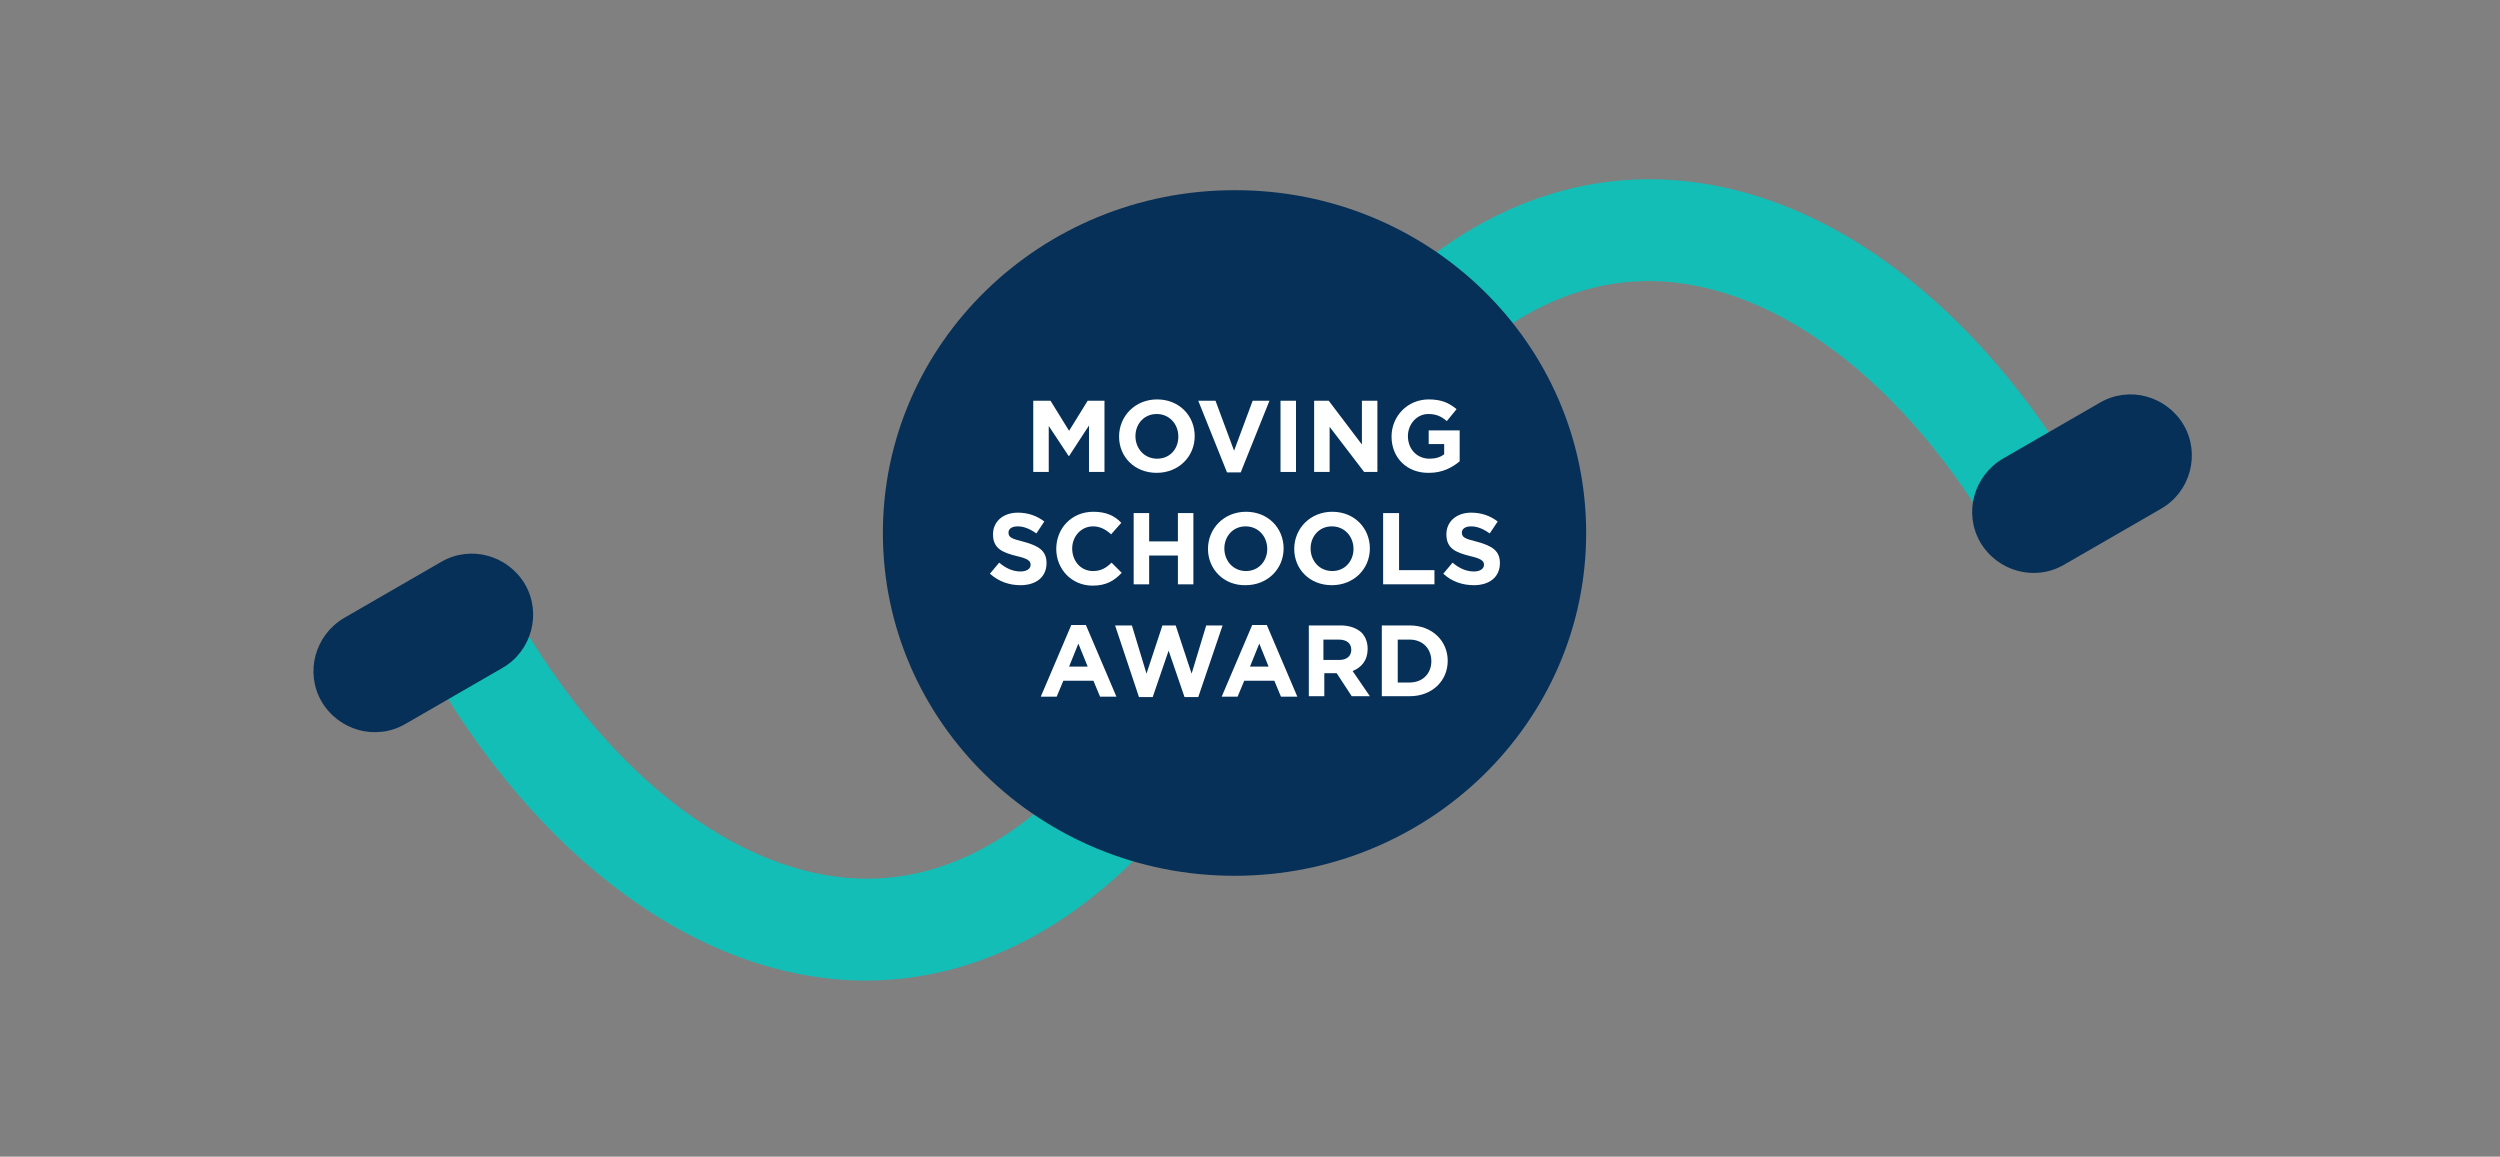 <?xml version="1.0" encoding="utf-8"?>
<!-- Generator: Adobe Illustrator 24.0.3, SVG Export Plug-In . SVG Version: 6.00 Build 0)  -->
<svg version="1.1" id="Layer_1" xmlns="http://www.w3.org/2000/svg" xmlns:xlink="http://www.w3.org/1999/xlink" x="0px" y="0px"
	 viewBox="0 0 565.2 261.5" style="enable-background:new 0 0 565.2 261.5;" xml:space="preserve">
<rect x="0" y="0" width="565.2" height="261.5" fill="#808080" stroke="none"/>
<style type="text/css">
	.st0{fill:#13BEB6;}
	.st1{fill:#063057;}
	.st2{fill:#FFFFFF;}
</style>
<g>
	<g>
		<path class="st0" d="M195.9,221.7c-37.1,0-74.3-26.9-100-72.7l20.1-11.3c21.8,38.9,53.4,62.2,82.3,60.9
			c28.9-1.3,55.1-26.3,75.6-72.3l0,0c30.8-68.6,68.9-84.5,95.5-85.7c38.3-1.7,76.9,25.4,103.4,72.6l-20.1,11.3
			c-21.8-38.9-53.3-62.2-82.3-60.9c-28.9,1.3-55.1,26.3-75.7,72.3l0,0c-30.7,68.6-68.9,84.5-95.5,85.7
			C198.2,221.6,197.1,221.7,195.9,221.7z"/>
	</g>
	<path class="st1" d="M113.6,151l-22,12.7c-6.6,3.8-15,1.5-18.9-5.1l0,0c-3.8-6.6-1.5-15,5.1-18.9l22-12.7c6.6-3.8,15-1.5,18.9,5.1
		l0,0C122.5,138.7,120.2,147.2,113.6,151z"/>
	<path class="st1" d="M488.6,115l-22,12.7c-6.6,3.8-15,1.5-18.9-5.1l0,0c-3.8-6.6-1.5-15,5.1-18.9l22-12.7c6.6-3.8,15-1.5,18.9,5.1
		l0,0C497.5,102.7,495.2,111.2,488.6,115z"/>
</g>
<path class="st1" d="M358.6,120.5c0,42.8-35.6,77.5-79.5,77.5s-79.5-34.7-79.5-77.5S235.2,43,279.1,43
	C323,42.9,358.6,77.6,358.6,120.5"/>
<g>
	<path class="st2" d="M233.7,90.6h3.8l4.2,6.8l4.2-6.8h3.8v16.1h-3.5V96.2l-4.5,6.9h-0.1l-4.5-6.8v10.4h-3.5V90.6H233.7z"/>
	<path class="st2" d="M253,98.7L253,98.7c0-4.6,3.6-8.4,8.6-8.4s8.5,3.7,8.5,8.3l0,0c0,4.6-3.6,8.3-8.6,8.3S253,103.3,253,98.7z
		 M266.4,98.7L266.4,98.7c0-2.8-2-5.1-4.9-5.1s-4.8,2.3-4.8,5l0,0c0,2.8,2,5.1,4.9,5.1S266.4,101.5,266.4,98.7z"/>
	<path class="st2" d="M270.9,90.6h3.9l4.2,11.3l4.2-11.3h3.8l-6.5,16.2h-3.1L270.9,90.6z"/>
	<path class="st2" d="M289.5,90.6h3.5v16.1h-3.5V90.6z"/>
	<path class="st2" d="M297.1,90.6h3.3l7.5,9.9v-9.9h3.5v16.1h-3l-7.8-10.2v10.2h-3.5V90.6z"/>
	<path class="st2" d="M314.6,98.7L314.6,98.7c0-4.6,3.6-8.4,8.4-8.4c2.9,0,4.6,0.8,6.3,2.2l-2.2,2.7c-1.2-1-2.3-1.6-4.2-1.6
		c-2.6,0-4.6,2.3-4.6,5l0,0c0,2.9,2,5.1,4.9,5.1c1.3,0,2.4-0.3,3.3-1v-2.3H323v-3.1h7v7c-1.7,1.4-3.9,2.6-6.9,2.6
		C318.1,107,314.6,103.5,314.6,98.7z"/>
	<path class="st2" d="M223.8,129.7l2.1-2.5c1.4,1.2,3,2,4.8,2c1.4,0,2.3-0.6,2.3-1.5l0,0c0-0.9-0.6-1.4-3.2-2
		c-3.2-0.8-5.3-1.7-5.3-4.9l0,0c0-2.9,2.3-4.9,5.6-4.9c2.3,0,4.3,0.7,6,2l-1.8,2.7c-1.4-1-2.8-1.6-4.2-1.6s-2.1,0.6-2.1,1.4l0,0
		c0,1.1,0.7,1.4,3.5,2.1c3.3,0.9,5.1,2,5.1,4.8l0,0c0,3.2-2.4,5-5.9,5C228.2,132.3,225.8,131.5,223.8,129.7z"/>
	<path class="st2" d="M238.8,124.1L238.8,124.1c0-4.6,3.4-8.4,8.4-8.4c3,0,4.9,1,6.3,2.5l-2.3,2.6c-1.2-1.1-2.5-1.8-4.1-1.8
		c-2.7,0-4.7,2.3-4.7,5l0,0c0,2.8,1.9,5.1,4.7,5.1c1.8,0,3-0.7,4.2-1.9l2.3,2.3c-1.7,1.8-3.5,2.9-6.6,2.9
		C242.3,132.4,238.8,128.7,238.8,124.1z"/>
	<path class="st2" d="M256.3,116h3.5v6.4h6.5V116h3.5v16.1h-3.5v-6.5h-6.5v6.5h-3.5V116z"/>
	<path class="st2" d="M273.1,124.1L273.1,124.1c0-4.6,3.6-8.4,8.6-8.4s8.5,3.7,8.5,8.3l0,0c0,4.6-3.6,8.3-8.6,8.3
		C276.7,132.4,273.1,128.7,273.1,124.1z M286.5,124.1L286.5,124.1c0-2.8-2-5.1-4.9-5.1s-4.8,2.3-4.8,5l0,0c0,2.8,2,5.1,4.9,5.1
		S286.5,126.8,286.5,124.1z"/>
	<path class="st2" d="M292.6,124.1L292.6,124.1c0-4.6,3.6-8.4,8.6-8.4s8.5,3.7,8.5,8.3l0,0c0,4.6-3.6,8.3-8.6,8.3
		S292.6,128.7,292.6,124.1z M306,124.1L306,124.1c0-2.8-2-5.1-4.9-5.1s-4.8,2.3-4.8,5l0,0c0,2.8,2,5.1,4.9,5.1S306,126.8,306,124.1z
		"/>
	<path class="st2" d="M312.8,116h3.5v12.9h8v3.2h-11.6V116H312.8z"/>
	<path class="st2" d="M326.3,129.7l2.1-2.5c1.4,1.2,3,2,4.8,2c1.4,0,2.3-0.6,2.3-1.5l0,0c0-0.9-0.6-1.4-3.2-2
		c-3.2-0.8-5.3-1.7-5.3-4.9l0,0c0-2.9,2.3-4.9,5.6-4.9c2.3,0,4.3,0.7,6,2l-1.8,2.7c-1.4-1-2.8-1.6-4.2-1.6s-2.1,0.6-2.1,1.4l0,0
		c0,1.1,0.7,1.4,3.5,2.1c3.3,0.9,5.1,2,5.1,4.8l0,0c0,3.2-2.4,5-5.9,5C330.7,132.3,328.2,131.5,326.3,129.7z"/>
	<path class="st2" d="M242.2,141.3h3.3l6.9,16.2h-3.7l-1.5-3.6h-6.8l-1.5,3.6h-3.6L242.2,141.3z M245.9,150.7l-2.1-5.2l-2.1,5.2
		H245.9z"/>
	<path class="st2" d="M252.1,141.4h3.8l3.3,10.9l3.6-10.9h3l3.6,10.9l3.3-10.9h3.7l-5.5,16.2h-3.1l-3.6-10.5l-3.6,10.5h-3.1
		L252.1,141.4z"/>
	<path class="st2" d="M283.1,141.3h3.3l6.9,16.2h-3.7l-1.5-3.6h-6.8l-1.5,3.6h-3.6L283.1,141.3z M286.8,150.7l-2.1-5.2l-2.1,5.2
		H286.8z"/>
	<path class="st2" d="M295.7,141.4h7.4c2,0,3.6,0.6,4.7,1.6c0.9,0.9,1.4,2.2,1.4,3.7l0,0c0,2.6-1.4,4.2-3.4,5l3.9,5.7h-4.1l-3.4-5.2
		h-2.8v5.2h-3.5v-16H295.7z M302.8,149.2c1.7,0,2.7-0.9,2.7-2.3l0,0c0-1.5-1.1-2.3-2.8-2.3h-3.5v4.6H302.8z"/>
	<path class="st2" d="M312.4,141.4h6.3c5.1,0,8.6,3.5,8.6,8l0,0c0,4.5-3.5,8-8.6,8h-6.3V141.4z M318.7,154.3c2.9,0,4.9-2,4.9-4.8
		l0,0c0-2.9-2-4.9-4.9-4.9H316v9.7H318.7z"/>
</g>
</svg>
